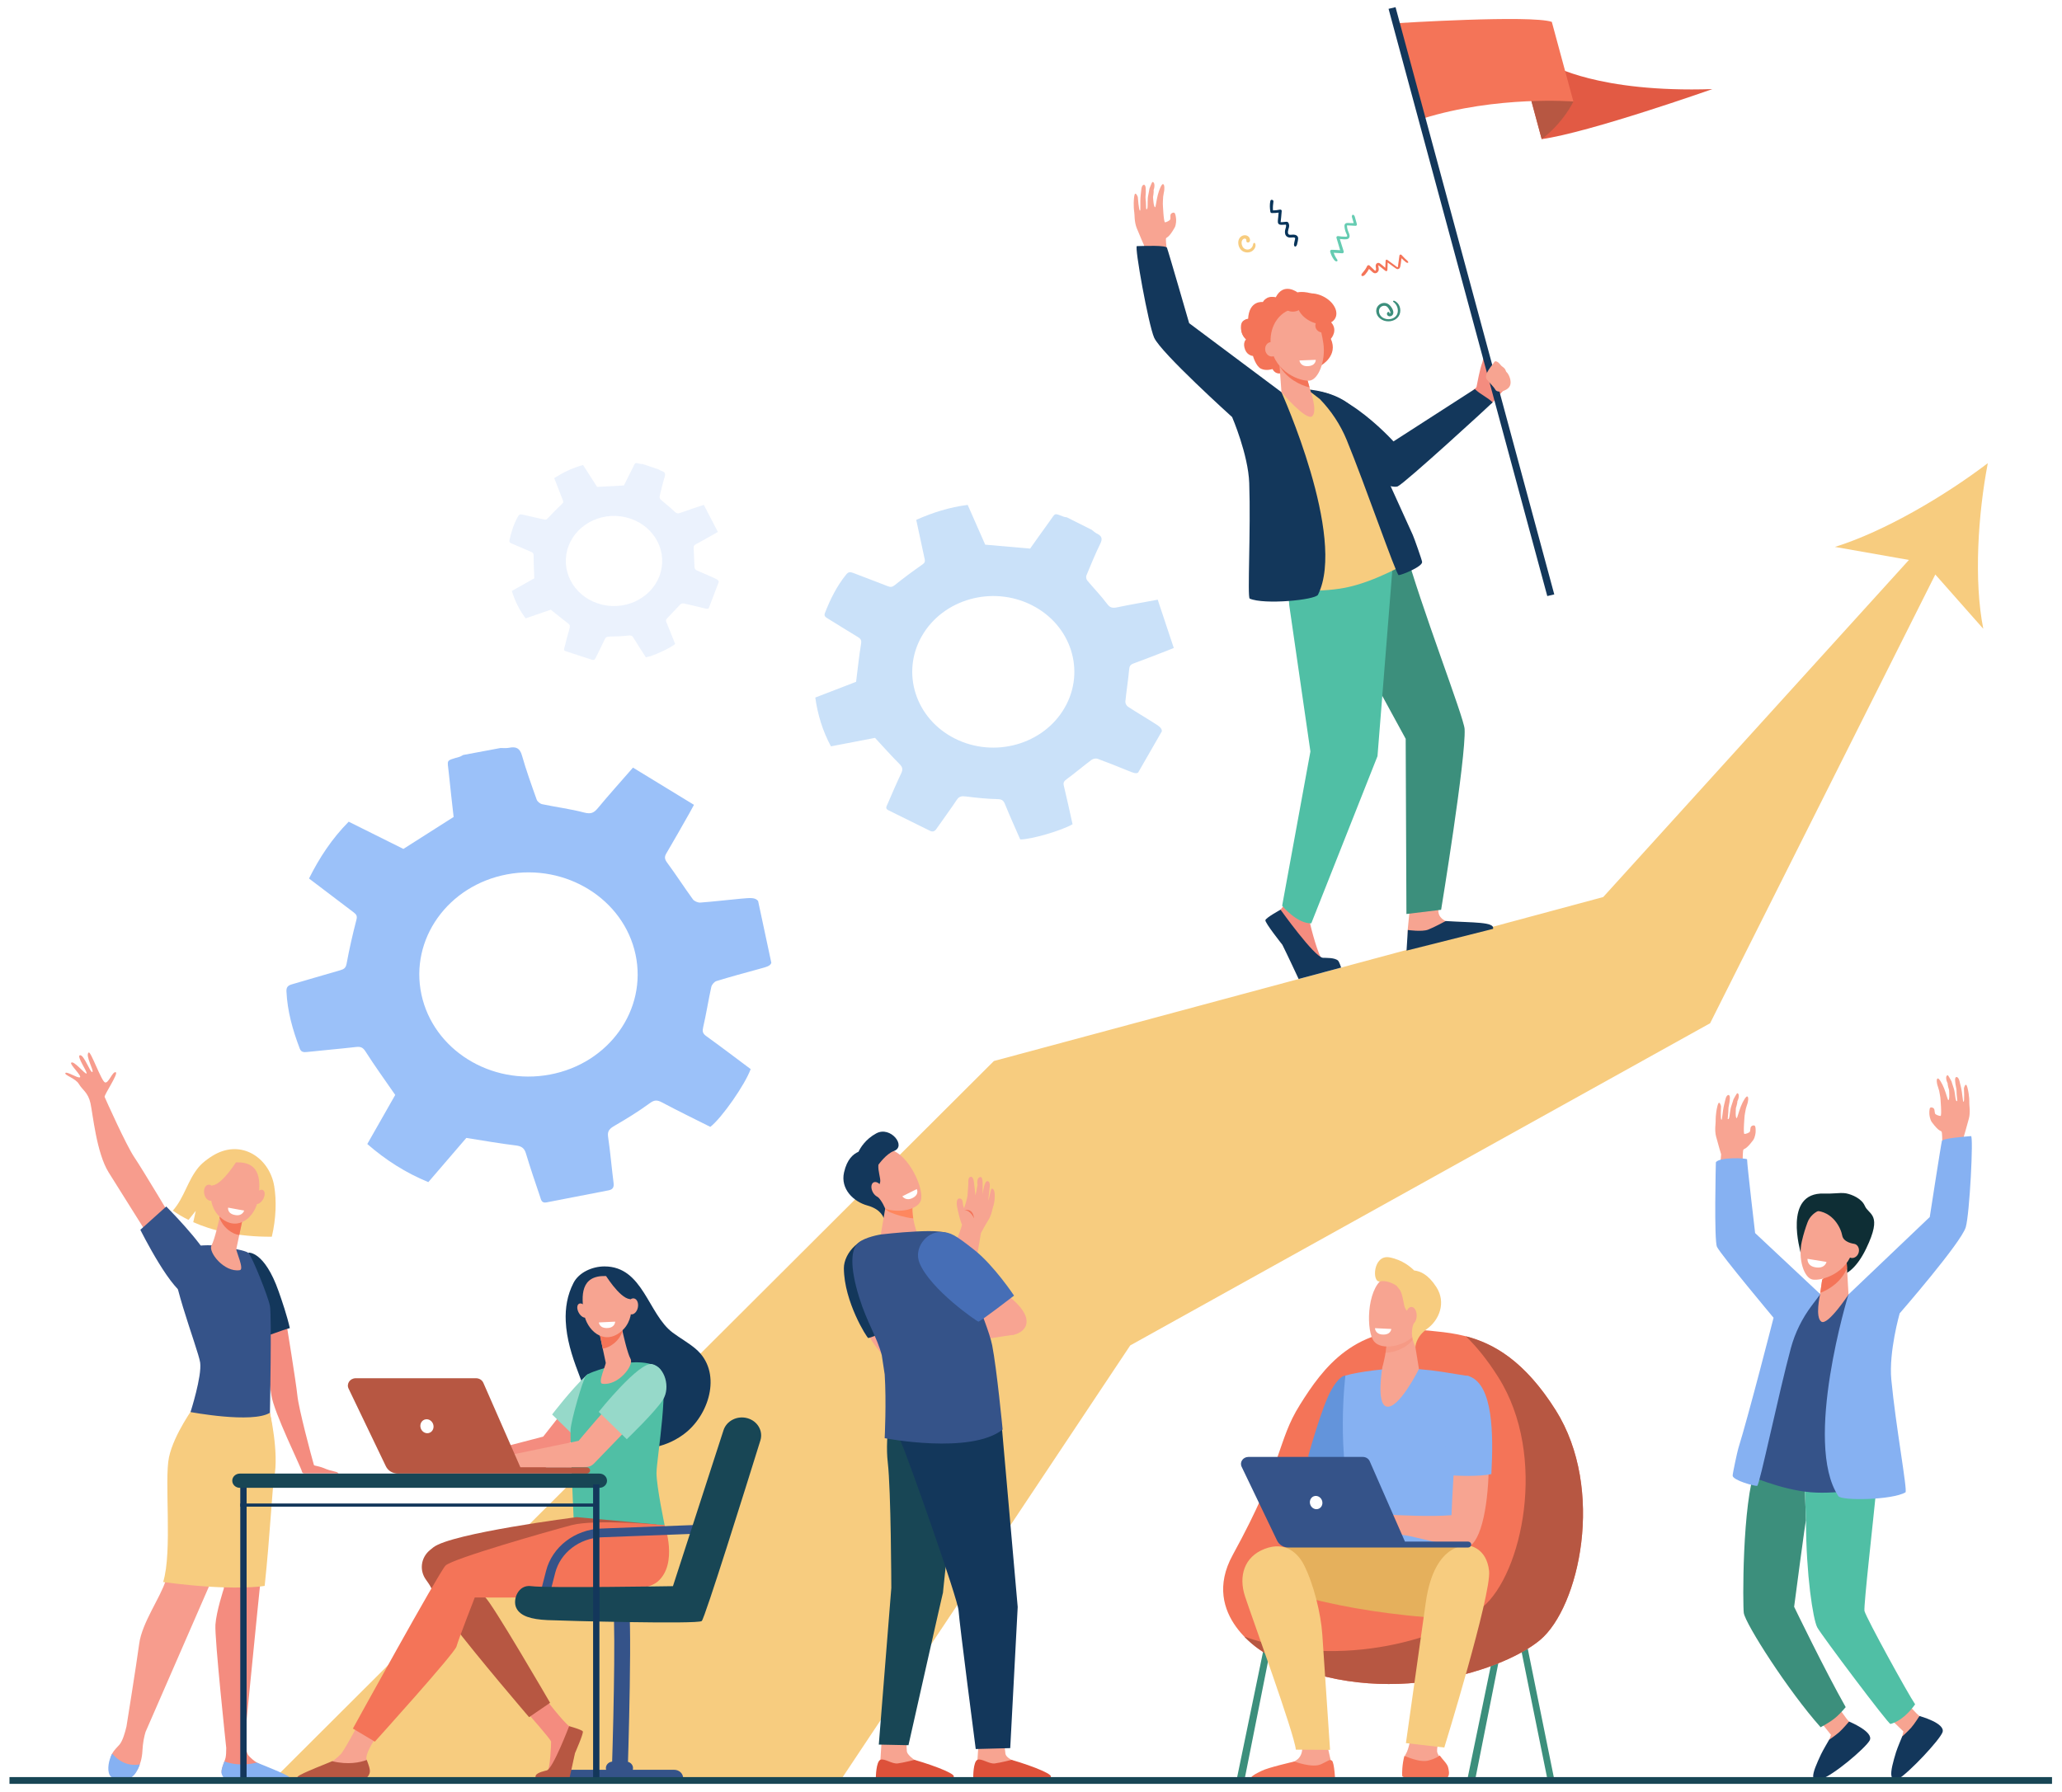 <?xml version="1.0"?>
<svg width="2301" height="2000" xmlns="http://www.w3.org/2000/svg" xmlns:svg="http://www.w3.org/2000/svg" xmlns:xlink="http://www.w3.org/1999/xlink" enable-background="new 0 0 2301 2000" version="1.1" xml:space="preserve">
 <g class="layer">
  <title>Layer 1</title>
  <g id="svg_1">
   <path d="m2218.2,516.95c-47.51,36.12 -115.01,76.2 -170.6,93.45l82.59,14.55l-341.15,376.23l-679.95,183.01l-804.68,802.56l633.86,-0.21l322.97,-484.95l647.07,-359.54l251.31,-500.85l53.54,60.6c-10.72,-53.85 -5.8,-128.48 5.04,-184.84z" fill="#F7CC7F" id="svg_3"/>
   <path d="m195.73,1366.56c0,0 -36.85,-61.78 -45.81,-74.92c-8.97,-13.12 -32.33,-65.31 -33.16,-67.37c-0.83,-2.06 16.08,-26.75 12.31,-27.6c-3.78,-0.84 -7.96,13.02 -11.99,11.37c-4.03,-1.65 -15.8,-35.04 -18.1,-33.38c-4.3,3.09 6.35,20.7 4.05,21.81c-2.28,1.11 -9.22,-19.37 -13.72,-18.76c-4.5,0.6 8.55,18.76 7.29,20.38c-1.25,1.6 -14.81,-15.51 -17.25,-11.86c-1.34,1.98 12.46,14.94 9.8,16.16c-2.65,1.22 -14.91,-7.15 -16.21,-4.74c-1.3,2.41 11.35,5.72 15.12,12.23c3.78,6.51 10.23,9.31 12.9,21.36s6.68,55.64 20.37,77.39c13.69,21.74 43.82,69.88 43.82,69.88l30.58,-11.93z" fill="#F79C8D" id="svg_4"/>
   <path d="m185.54,1346.54c0,0 40.76,41.09 46.82,57.65s-5.9,40.25 -22.43,41.29c-16.53,1.03 -53.32,-72.93 -53.32,-72.93l28.93,-26.01z" fill="#355389" id="svg_5"/>
   <path d="m377.55,1644.03c-2.96,-2.32 -6.55,-1.27 -16.84,-5.73c-2,-0.87 -7.25,-2.23 -9.59,-2.67c-0.45,-0.09 -0.78,-0.39 -0.9,-0.8c-3.14,-11.09 -16.84,-62.3 -18.35,-77.06c-1.53,-15.11 -11.95,-79.13 -13.54,-88.87c-0.11,-0.66 -0.81,-1.08 -1.5,-0.9l-29.93,7.8c-0.61,0.16 -0.98,0.74 -0.84,1.33c1.85,7.62 13.35,55.55 16.73,79.8c2.69,19.33 33.49,81.36 34.11,85.32c0.01,0.04 0.01,0.08 0.02,0.12c0.18,1.19 1.28,2.07 2.57,2.07c7.6,0 31.95,0 33.35,0c1.26,0.01 5.67,0.32 4.73,-0.41z" fill="#F48C7F" id="svg_6"/>
   <path d="m310.93,1441.26c-15.92,-45.18 -33.73,-43.25 -33.73,-43.25l13.77,94.96c9.84,-2.51 22.64,-8.11 32.46,-10.7c-3.26,-14.28 -8.57,-29.89 -12.5,-41.01z" fill="#13375B" id="svg_7"/>
   <path d="m305.99,1323.8c-4.87,-29.71 -33.62,-51.07 -63.67,-36.65c-6.76,3.24 -15.91,9.82 -20.58,15.42c-12.63,15.15 -15.85,33.86 -28.88,48.57c4.78,3.4 10.58,6.96 17.48,10.38l8.12,-10.12l-2.8,12.63c20.18,9.03 48.68,16.49 87.66,16.27c4.9,-20.64 5.28,-40.66 2.68,-56.5z" fill="#F7CC7F" id="svg_8"/>
   <path d="m315.36,1982.34c-4.59,-3.15 -8.29,-5.25 -22.95,-11.9c-0.95,-0.43 -4.43,-2.51 -5.68,-3.22c-3.19,-1.82 -6.38,-4.69 -9.14,-7.56c-2.62,-2.74 -3.88,-11.52 -4.46,-18.52c1.51,-15.64 25.73,-266.45 30.85,-293.61c5.27,-28.02 -2.76,-70.78 -2.76,-70.78l-18.71,-6.59l-35.51,115.11l2.81,87.61c0,0 -8.35,25.25 -9.41,40.34c-1.07,15.1 12.06,137.6 12.06,137.6l0,0c0,4.38 -0.18,8.34 -0.7,10.81c-0.96,4.59 -6.32,14.02 -3.87,18.33c2.46,4.32 5.27,5.39 5.27,5.39l63.81,0.96c3.47,0.05 1.17,-2.05 -1.63,-3.98z" fill="#F48C7F" id="svg_9"/>
   <path d="m218.52,1567.76c0,0 -22.15,31.26 -27.43,57.14c-5.27,25.86 3.88,105.37 -6.28,139.27c-5.49,18.36 -26.31,46.7 -29.48,70.41c-3.16,23.71 -14.17,92.16 -14.17,92.16l0,0c-1.66,7.19 -4.28,16.08 -7.66,20.21c-2.07,2.53 -5.87,5.73 -8.35,10.3c-3.88,7.11 -1.73,17.7 1.12,23.54c1.46,2.99 -0.11,2.99 3.23,3.95c9.89,2.85 20.39,-1.96 24.6,-10.83c2.35,-4.95 4.42,-11.57 4.84,-19.89c0.43,-8.83 1.91,-15.85 3.48,-21.03l0,0l70.83,-162.49l51.28,-140.23l13.13,-72.22l-79.13,9.71z" fill="#F79C8D" id="svg_10"/>
   <path d="m156.02,1969.25c-15.33,2.63 -25.52,-5.78 -30.84,-12.07c-3.89,7.13 -5.79,17.77 -2.93,23.62c2.53,5.16 9.91,5.01 15.71,5.21c6.15,0.21 10.89,-2.98 13.94,-8c1.43,-2.34 2.89,-5.26 4.12,-8.76z" fill="#86B1F2" id="svg_11"/>
   <path d="m286.72,1967.21c-16.88,4.06 -29.35,1.3 -36.32,-1.34c-1.8,4.79 -4.19,10.78 -2.93,14.24c1.55,4.23 3.76,5.19 5.7,5.24c15.41,0.38 56.46,0.9 68.22,1.04c1.64,0.02 2.54,-1.77 1.49,-2.96c-2.92,-3.26 -34.9,-15.5 -36.16,-16.22z" fill="#86B1F2" id="svg_12"/>
   <path d="m232.89,1770.82c1.32,0.09 2.66,0.16 3.99,0.24c0.07,0.01 0.14,0.01 0.21,0.01c1.31,0.08 2.64,0.15 3.96,0.21c0.08,0.01 0.16,0.01 0.25,0.01c1.32,0.07 2.65,0.13 3.98,0.19c0.07,0 0.14,0 0.21,0c1.35,0.05 2.71,0.11 4.06,0.14c15.13,0.47 33.82,0.28 45.8,-1.61c6.11,-57.21 8.39,-109.43 10.65,-120.99c5.49,-28.03 -4.78,-72.27 -4.78,-72.27l-4.91,-0.82l3.1,-16.39l-82.3,9.71c0,0 -23.04,31.26 -28.52,57.13c-5.48,25.87 4.03,105.38 -6.52,139.28c0,0 23.5,3.43 50.81,5.16z" fill="#F7CC7F" id="svg_13"/>
   <path d="m236.46,1389.9c0,0 -29.34,-1.75 -40.95,10.11c-11.61,11.85 25.75,105.65 27.85,120.75c2.12,15.08 -10.75,55.21 -10.75,55.21s68.91,13 88.61,0.79c0,0 2.11,-108.52 0,-119.3c-2.11,-10.78 -19.7,-54.62 -23.92,-58.93c-4.22,-4.31 -40.84,-8.62 -40.84,-8.62z" fill="#355389" id="svg_14"/>
   <path d="m246.22,1353.16c0,0 -0.14,0.81 -0.42,2.19c-1.31,6.61 -6.34,28.54 -9.75,34.57c-4.11,7.28 14.08,30.52 31.59,27.68c5.21,-0.84 -4.42,-21.35 -3.95,-23.52c0.89,-4.16 2.08,-9.84 3.31,-15.65c0.69,-3.28 1.39,-6.61 2.05,-9.73c1.87,-8.89 3.4,-16.16 3.4,-16.16l-26.24,0.61z" fill="#F7A491" id="svg_15"/>
   <path d="m245.8,1355.35c0.27,-1.38 0.42,-2.19 0.42,-2.19l26.24,-0.61c0,0 -1.52,7.26 -3.4,16.16c-0.66,3.1 -1.36,6.41 -2.04,9.67c-4.05,-0.56 -8.29,-2.4 -12.53,-5.88c-4.63,-3.8 -7.66,-8.36 -9.49,-13.23c0.33,-1.54 0.6,-2.89 0.8,-3.91z" fill="#F47458" id="svg_16"/>
   <path d="m263.88,1297.26c0,0 -12.37,-1.34 -20.12,8.06c-7.74,9.39 -16.11,38.45 3.15,54.26c19.26,15.8 38.29,-2.09 41.1,-21.05c2.82,-18.96 3.92,-41.94 -24.13,-41.26z" fill="#F7A491" id="svg_17"/>
   <path d="m293.71,1338.25c-2.31,4.18 -6.16,6.51 -8.62,5.18c-2.46,-1.33 -2.59,-5.81 -0.29,-9.99c2.3,-4.18 6.15,-6.51 8.61,-5.18c2.47,1.33 2.6,5.81 0.3,9.99z" fill="#F7A491" id="svg_18"/>
   <path d="m265.26,1294.15c0,0 -16.52,27.64 -28.33,28.92c-11.82,1.27 -13.38,15.96 -13.38,15.96s4.23,-33.84 15.93,-40.37c11.7,-6.52 25.78,-4.51 25.78,-4.51z" fill="#F7CC7F" id="svg_19"/>
   <path d="m240.02,1330.01c0.96,4.91 -0.97,9.41 -4.32,10.05c-3.34,0.65 -6.83,-2.8 -7.79,-7.71c-0.96,-4.91 0.97,-9.41 4.31,-10.06c3.35,-0.65 6.84,2.82 7.8,7.72z" fill="#F7A491" id="svg_20"/>
   <path d="m254.58,1347.83l17.87,3.29c0,0 -1.75,6.28 -9.65,5.05c-9.64,-1.51 -8.22,-8.34 -8.22,-8.34z" fill="#FFFFFF" id="svg_21"/>
   <g id="svg_22">
    <rect fill="#3C8F7C" height="145.95" id="svg_23" transform="matrix(-1.151 0.204 -0.218 -1.076 3963.51 3542.42)" width="6.37" x="1605.07" y="1749.43"/>
    <polygon fill="#3C8F7C" id="svg_24" points="1388.198,1989.147 1379.381,1989.147 1412.238,1830.021 1419.569,1831.32 "/>
    <polygon fill="#3C8F7C" id="svg_25" points="1645.59,1989.147 1636.774,1989.147 1669.63,1830.021 1676.959,1831.32 "/>
    <polygon fill="#184655" id="svg_26" points="1468.53,1989.147 1475.689,1989.227 1444.187,1830.734 1436.858,1832.034 "/>
    <path d="m1595.4,1485.17c39.13,3.92 89.78,8.05 140.63,88.75c55.57,88.19 26.32,219.93 -17.55,256.54c-43.85,36.61 -187.1,81.81 -307.52,14.13c0,0 -72.7,-41 -35.38,-109.06c57.42,-104.73 49.31,-126.58 74.99,-167.62s61.77,-91.05 144.84,-82.74z" fill="#F47458" id="svg_27"/>
    <path d="m1736.02,1573.92c-34.71,-55.08 -69.32,-74.49 -100.24,-82.51c11.97,11.58 24.09,26.47 36.23,45.73c55.57,88.19 26.32,219.93 -17.55,256.54c-38.89,32.46 -155.95,71.67 -265.93,32.94c11.31,11.7 22.42,17.97 22.42,17.97c120.42,67.68 263.67,22.48 307.52,-14.13c43.87,-36.61 73.11,-168.35 17.55,-256.54z" fill="#B75742" id="svg_28"/>
    <polygon fill="#F79C8D" id="svg_29" points="1469.753,1619.217 1459.695,1647.44 1490.35,1636.163 "/>
    <path d="m1501.35,1535.23c-2.04,0.09 -7.64,1.83 -15.84,16.26c-10.46,18.41 -25.75,74.06 -25.75,74.06l45.63,15.84l5.86,-11.61l9.65,-89.42c0,0 -19,-5.15 -19.56,-5.13z" fill="#6394DB" id="svg_30"/>
    <path d="m1561.66,1527.21c-13.05,0.02 -45.33,3.57 -60.31,8.03c0,0 -11,88.17 9.91,155.17c4.69,15 -3.87,62.18 -3.87,62.18l135.18,-1.67c0,0 -16.01,-114.05 -9.98,-132.47c6.03,-18.41 6.18,-82.62 6.18,-82.62s-0.94,-0.13 -30.38,-4.87c-13.73,-2.21 -32.81,-3.76 -46.73,-3.75z" fill="#86B1F2" id="svg_31"/>
    <path d="m1577.42,1916.24c0,0 -2.99,32.16 -8.49,41.08c-5.49,8.91 0.29,24.06 0.59,26.14s11.57,5.04 29.52,3.26c17.94,-1.79 17.65,-5.64 16.21,-11.89c-1.45,-6.23 -11,-14.25 -11.58,-20.19c-0.57,-5.95 5.51,-27.33 5.51,-27.33l-31.74,-11.07z" fill="#F7A491" id="svg_32"/>
    <path d="m1522.65,1726.03c0,0 -93.33,-4.83 -114.17,6.93c-20.84,11.75 3.77,35.91 3.77,35.91s75.97,30.79 203.16,37.64c30.13,1.62 32.71,-73.2 27.09,-79.4c-5.63,-6.19 -119.86,-1.08 -119.86,-1.08z" fill="#E5B05C" id="svg_33"/>
    <path d="m1601.27,1989.22c18.48,-1.84 16.19,-10.3 14.7,-16.72c-0.93,-4.02 -6.23,-8.76 -9.39,-13.24c-1.65,1.22 -4.33,3.38 -12.36,5.6c-8.34,2.29 -19.76,-2.25 -27.03,-5.09c-2.6,9 -2.72,20.47 -2.47,22.22c0.29,2.15 18.08,9.07 36.56,7.24z" fill="#F47458" id="svg_34"/>
    <path d="m1591.06,1788.25c-3.72,26.3 -22.18,157.21 -22.18,157.21l42.83,4.95c0,0 52.67,-170.87 49.97,-197c-2.69,-26.14 -22.42,-28.33 -22.42,-28.33s-38.32,-6.43 -48.2,63.17z" fill="#F7CC7F" id="svg_35"/>
    <path d="m1640.25,1545.64c-12.64,-4.43 -18.82,101.73 -20.52,145.42c-22.38,2 -61.4,0.01 -71.12,-0.67c-4.57,-0.32 -15.1,-3.91 -19.64,-4.47c-4.66,-0.57 -8.88,-0.87 -11.16,-0.49c-0.84,0.14 -24.18,9.04 -26.17,10.99c-2.48,2.41 -9.17,8.51 -8.05,11.15s12.87,-7.35 12.87,-7.35l5.74,-3c-7.14,6.51 -20.77,15.07 -18.81,18.2c1.92,3.03 14.21,-5.65 22.97,-11.58c-7.51,6.32 -16.84,17.65 -14.7,19.41c1.93,1.58 12.56,-11.52 23.89,-15.29c4.2,-1.4 8.4,2.48 11.7,2.94c2.44,0.35 6.18,1.08 8.57,0.45l12.29,-3.24c4.18,0.35 4.29,2.65 8.52,3.49c4.91,0.97 12.95,1.99 19.2,3.42c35.98,8.19 47.98,11.99 59,11.99c33.36,-0.02 35.3,-170.92 5.42,-181.36z" fill="#F7A491" id="svg_36"/>
    <path d="m1664.23,1645.29c2.37,-44.75 2.03,-99.91 -24.89,-109.32c-10.62,-3.71 -29.35,18.61 -25.98,110.23c14.37,1.11 35.47,1.99 50.87,-0.91z" fill="#86B1F2" id="svg_37"/>
    <path d="m1452.16,1943.76c0,0 3.74,11.16 -2.95,18.56c-6.69,7.38 -34.49,14.62 -38.15,18.63c-3.65,4 -3.37,7.41 -3.37,7.41l78.06,-2l-0.86,-21.97l-3.6,-15.79l-29.13,-4.83z" fill="#F7A491" id="svg_38"/>
    <path d="m1444.36,1966c0,0 20.05,7.56 29.74,3.08s9.39,-5.71 12.19,-4.04c2.81,1.67 3.81,24.12 3.81,24.12l-87.77,0.55c-6.1,-0.13 -9.19,-4.33 -4.23,-7.91c3.4,-2.46 7.33,-4.11 9.57,-5.3c6.86,-3.68 36.68,-10.49 36.68,-10.49z" fill="#F47458" id="svg_39"/>
    <path d="m1455.12,1746.65c-6.03,-11.83 -19.75,-27.24 -43.89,-17.97c-23.03,8.85 -29.21,30.61 -21.95,52.88c7.27,22.27 55.1,153.2 56.76,171.19l38.18,0.23c0,0 -6.95,-103.66 -8.64,-128.72c-1.64,-24.11 -10.03,-57.14 -20.46,-77.61z" fill="#F7CC7F" id="svg_40"/>
    <path d="m1393.14,1626.06l127.64,0c3.37,0 6.42,1.91 7.7,4.83l39.31,89.64l70.37,0c1.97,0 3.56,1.49 3.56,3.33l0,0c0,1.84 -1.6,3.33 -3.56,3.33l-200.28,0c-5.51,0 -10.49,-3.02 -12.76,-7.72l-39.58,-82.44c-2.47,-5.15 1.56,-10.97 7.6,-10.97z" fill="#355389" id="svg_41"/>
    <path d="m1461.86,1678.26c0.86,4.03 4.61,6.73 8.39,6.01c3.77,-0.7 6.13,-4.54 5.27,-8.57s-4.63,-6.72 -8.4,-6.01c-3.77,0.7 -6.13,4.55 -5.26,8.57z" fill="#FFFFFF" id="svg_42"/>
    <path d="m1577.17,1489.42l6.25,38.49c0,0 -22.82,45.83 -36.43,41.86c-11.42,-3.33 -4.39,-43.88 -4.39,-43.88s6.22,-21.79 4.36,-32.69c-1.86,-10.9 30.21,-3.78 30.21,-3.78z" fill="#F7A491" id="svg_43"/>
    <path d="m1546.96,1493.2c-1.86,-10.9 30.21,-3.78 30.21,-3.78l0.53,3.19c-0.95,2.14 -2.08,3.97 -3.48,5.37c-7.17,7.21 -18.37,11.55 -28.05,11.87c0.97,-5.88 1.56,-12.18 0.8,-16.65z" fill="#F47458" id="svg_44" opacity="0.2"/>
    <g id="svg_45">
     <path d="m1582.44,1434.95c0.9,-0.31 7.26,43.84 -4.8,56c-12.08,12.15 -35.6,16.12 -44.03,6.55c-9.34,-10.58 -8.87,-58.04 9.91,-70.53s38.92,7.99 38.92,7.99z" fill="#F7A491" id="svg_46"/>
     <path d="m1550.67,1403.35c14.5,2.77 23.89,11.06 27.35,14.59c6.58,0.73 15.54,4.13 24.78,18.45c11.36,17.6 2.98,37.1 -10.26,46.68c-13.24,9.56 -13.05,20.62 -13.05,20.62l-2.1,-5.72c-1.53,-4.33 -2.17,-8.92 -1.65,-13.46c0.3,-2.73 0.94,-5.67 2.14,-8.1c3.17,-6.39 -6.84,-10.64 -9.65,-15.95c-2.17,-4.1 -2.27,-13.46 -5.68,-20.23l-4.06,-5.16c0,0 -9.39,-6.84 -18.58,-4.91c-9.18,1.93 -7.87,-30.35 10.75,-26.81z" fill="#F7CC7F" id="svg_47"/>
     <path d="m1568.86,1468.31c-0.09,5.39 2.52,9.79 5.84,9.85c3.33,0.05 6.1,-4.27 6.2,-9.65c0.09,-5.39 -2.52,-9.8 -5.84,-9.85c-3.33,-0.05 -6.1,4.26 -6.2,9.65z" fill="#F7A491" id="svg_48"/>
    </g>
    <path d="m1552.55,1483.24l-18.19,-0.88c0,0 0.06,6.48 8.05,7.09c9.75,0.73 10.14,-6.21 10.14,-6.21z" fill="#FFFFFF" id="svg_49"/>
   </g>
   <g id="svg_50">
    <path d="m1915.04,1268.63c1.98,7.64 5.56,19.68 5.56,19.68c-0.28,3.32 -1.34,17.11 -2.58,34.01l26.58,-9.94c0,0 -0.33,-27.55 0.87,-29.24c1,-1.42 2.68,0.35 10.82,-10.55c2.35,-3.14 2.8,-8.76 2.8,-8.76s0.48,-6.92 -1.18,-7.57c-1.66,-0.64 -3.56,0.39 -4.17,1.59c-0.6,1.19 -0.45,3.98 -1.04,5.18c-0.61,1.19 -4.45,2.63 -6.07,2.55s0.2,-20.46 0.2,-20.46s0.9,-5.78 1.37,-7.68c0.39,-1.61 1.96,-6.34 1.96,-6.34s1.84,-6.86 -0.43,-7.38c-1.35,-0.31 -4.77,5.27 -7.11,11.18c-2.53,6.38 -3.96,13.13 -4.69,13.04c-1.7,-0.21 -0.8,-11.39 -0.8,-11.39s1.69,-5.12 1.64,-7.54c1.6,-2.96 2.66,-8.46 -0.15,-8.91c-0.52,-0.09 -4.22,6.89 -4.22,6.89s-1.46,4.92 -2.31,7.21c-1.5,4.05 -1.72,10.45 -2.51,13.27c-0.66,2.36 -1.24,1.39 -1.51,1.49c-0.2,0.07 0.16,-3.17 0.57,-7.61c0.21,-2.23 -0.07,-4.82 0.61,-7.37c0.62,-2.37 0.97,-5.75 1.14,-7.79c0.46,-5.78 -3.44,-5.19 -4.79,0.1c-0.5,2.02 -1.04,4.21 -1.58,6.44c-2.1,8.66 -2.04,17.01 -3.03,17.09c-1.3,0.09 -0.45,-15.12 -0.45,-15.12s-1.99,-8.41 -3.97,-0.6c-2.3,9.06 -2.05,16.45 -2.03,16.78c0.21,2.21 -1.5,10.12 0.49,17.75z" fill="#F8A492" id="svg_51"/>
    <path d="m2197.06,1248.54c-1.99,7.62 -5.56,19.68 -5.56,19.68c0.28,3.31 1.32,17.1 2.58,34.01l-26.58,-9.95c0,0 0.32,-27.55 -0.87,-29.24c-1.01,-1.42 -2.68,0.36 -10.83,-10.54c-2.34,-3.15 -2.79,-8.77 -2.79,-8.77s-0.48,-6.91 1.18,-7.56c1.65,-0.65 3.56,0.38 4.16,1.58s0.46,3.99 1.05,5.18c0.6,1.19 4.44,2.64 6.07,2.56s-0.21,-20.47 -0.21,-20.47s-0.9,-5.77 -1.36,-7.67c-0.39,-1.61 -1.96,-6.34 -1.96,-6.34s-1.85,-6.87 0.43,-7.39c1.34,-0.31 4.77,5.27 7.11,11.18c2.53,6.38 3.96,13.13 4.69,13.05c1.7,-0.22 0.8,-11.39 0.8,-11.39s-1.69,-5.13 -1.65,-7.54c-1.59,-2.97 -2.66,-8.46 0.15,-8.92c0.53,-0.09 4.23,6.9 4.23,6.9s1.45,4.91 2.31,7.21c1.5,4.05 1.72,10.44 2.51,13.27c0.64,2.34 1.23,1.38 1.5,1.48c0.21,0.08 -0.15,-3.15 -0.57,-7.6c-0.2,-2.25 0.07,-4.83 -0.6,-7.38c-0.62,-2.36 -0.97,-5.74 -1.14,-7.79c-0.46,-5.78 3.43,-5.19 4.78,0.1c0.52,2.02 1.05,4.22 1.59,6.44c2.08,8.66 2.03,17.02 3.03,17.09c1.29,0.1 0.45,-15.12 0.45,-15.12s1.99,-8.41 3.96,-0.6c2.3,9.07 2.06,16.45 2.03,16.78c-0.21,2.21 1.5,10.12 -0.48,17.76z" fill="#F8A492" id="svg_52"/>
    <path d="m2124.38,1896.69c0,0 14.73,17.09 18.4,19.19c3.68,2.1 -1.64,26.91 -11.63,28.55c-5.63,0.92 -8.77,-4.89 -8.77,-4.89l1.62,-7.14l-21.05,-20.29l21.43,-15.42z" fill="#F7A491" id="svg_53"/>
    <path d="m2048.48,1900.92c0,0 12.29,18.7 15.64,21.22c3.35,2.52 -5.31,26.51 -15.44,26.93c-5.72,0.24 -8.04,-5.89 -8.04,-5.89l2.59,-6.89l-18.11,-22.63l23.36,-12.73z" fill="#F7A491" id="svg_54"/>
    <path d="m2063.38,1921.4c0,0 -7.05,8.41 -10.9,11.76c-4.97,4.32 -11.33,8.54 -11.33,8.54s-7.2,12.23 -9.17,16.5c-4.39,9.5 -9.31,20.09 -8.61,25.4c0.23,1.71 4.33,3.52 7.75,2.53c14.23,-4.09 50.61,-35.22 55.21,-43.58c5.29,-9.63 -22.96,-21.16 -22.96,-21.16z" fill="#13375B" id="svg_55"/>
    <path d="m1959.52,1636.55c1.32,-3.46 2.59,-6.66 3.81,-9.67c15.14,3.09 32.23,6.48 49.83,9.99l2.13,60.29c0,-4.66 -13.21,96.15 -13.21,96.15s34.17,70.76 57.55,112c-9.59,11.2 -14.1,14.81 -27.99,22.43c-36.28,-40.67 -83.76,-115.11 -85.73,-127.49c-1.14,-7.12 -2.16,-122.2 13.62,-163.7z" fill="#3C8F7C" id="svg_56"/>
    <path d="m2094.6,1653.97c-4.63,46.98 -14.9,136.79 -14.04,144.01c2.58,9 48.32,92.1 56.55,104.2c-6.54,9.21 -16.66,19.16 -27.54,21.91c-2.14,0.55 -77.62,-99.91 -81.74,-107.88c-4.65,-9.02 -12.4,-58.18 -12.53,-119.05l-2.14,-60.29c29.29,5.85 56.23,11.58 81.45,17.11z" fill="#50BFA5" id="svg_57"/>
    <path d="m1998.38,1439.85l34.49,4.43c0,0 27.6,0.47 31,0.47c3.43,0 25.15,117.84 31.41,162.11c6.28,44.29 1.42,52.12 1.42,52.12s-43.72,9.2 -76.09,6.52c-33.64,-2.78 -71.48,-19.77 -71.48,-19.77s28.76,-85.09 34.46,-111.67s14.78,-94.21 14.78,-94.21z" fill="#355389" id="svg_58"/>
    <path d="m1914.75,1297.31c0,0 -2.21,87.73 1.32,94.44c5.15,9.76 63.06,78.98 63.06,78.98s-27.67,108.28 -39.3,145.67c-1.17,3.77 -6.36,28.09 -6.36,30.46c0,5.26 24.48,11.93 27.38,11.53c2.6,-0.36 23.95,-103.35 37.59,-153.75c4.61,-17.08 12.54,-33.21 23.39,-47.62l9.48,-12.61l-72.76,-68.2c0,0 -8.96,-75.91 -8.96,-82.2c0,-1.65 -31.31,-2.89 -34.85,3.3z" fill="#86B1F2" id="svg_59"/>
    <path d="m2062.7,1444.76l90.73,-86.46c0,0 12.64,-81.76 13.54,-84.84c0.88,-3.02 23.41,-4.66 32.49,-5.49c2.92,-0.26 -1.52,87.09 -5.87,101.72c-5.13,17.3 -73.71,96.1 -73.71,96.1s-12.29,42.69 -9.34,74c4.92,52.01 18.18,123.54 15.8,125.79c-14.75,8.69 -71.33,9.62 -74.92,4.22c-39.55,-59.58 11.27,-225.03 11.27,-225.03z" fill="#86B1F2" id="svg_60"/>
    <path d="m2141.95,1915.23c0,0 -5.84,9.19 -9.21,12.97c-4.33,4.87 -10.06,9.83 -10.06,9.83s-5.48,12.99 -6.85,17.46c-3.05,9.95 -6.5,21.95 -5.06,27.14c0.46,1.67 4.37,4.85 7.61,2.88c12.47,-7.6 45.81,-43.19 49.23,-52.03c3.94,-10.19 -25.66,-18.25 -25.66,-18.25z" fill="#13375B" id="svg_61"/>
    <path d="m2035.42,1332.1c3.87,0.13 7.73,0.1 11.57,-0.22c4.35,-0.35 9.9,-0.61 13.08,0.01c6.71,1.33 17.36,5.77 20.91,14c4.43,10.25 20.25,8.72 1.5,47.59c-21.21,43.99 -46.02,29.6 -46.36,28.6s-12.26,-37.27 -12.26,-37.27s-14.83,13.76 -14.58,13.15c0.23,-0.59 -20.2,-67.42 26.14,-65.86z" fill="#0E2E35" id="svg_62"/>
    <path d="m2033.35,1428.3l-2.47,17.21c0,0 -5.54,24.8 1.58,29.58c7.12,4.79 30.3,-30.28 30.3,-30.28l-2.45,-43.62l-26.96,27.11z" fill="#F7A491" id="svg_63"/>
    <path d="m2061.09,1415.33c-5.88,14.88 -19.9,24.02 -29.84,27.56l2.1,-14.59l26.96,-27.11l0.78,14.14z" fill="#F47458" id="svg_64"/>
    <path d="m2052.25,1351.87c-13.27,-7.12 -30.22,-0.97 -35.21,12.38c-2.17,5.81 -4.56,13.16 -6.4,21.34c-4.44,19.67 2.52,40.83 12.08,42.52c9.56,1.71 38.58,-6.36 45.29,-34.22c4.13,-17.2 -1.85,-34.56 -15.77,-42.02z" fill="#F7A491" id="svg_65"/>
    <path d="m2060.52,1394.86c-0.9,4.35 1.45,8.43 5.25,9.1c3.81,0.68 7.6,-2.3 8.49,-6.65c0.9,-4.36 -1.45,-8.43 -5.25,-9.11c-3.79,-0.68 -7.6,2.3 -8.49,6.66z" fill="#F7A491" id="svg_66"/>
    <path d="m2069.01,1388.2c0,0 -11.87,-1.3 -13.26,-9.25c-1.38,-7.94 -10.1,-27.09 -30.73,-27.71c-20.64,-0.62 21.82,-8.51 23.29,-7.99c1.45,0.51 19.06,6.59 19.06,6.59s9.34,15.18 9.36,16.5c0.02,1.33 -1.1,15.17 -1.1,15.17l-6.61,6.68z" fill="#0E2E35" id="svg_67"/>
    <path d="m2038.19,1408.4l-21.15,-3.43c0,0 -0.93,7.61 8.33,9.38c11.29,2.15 12.83,-5.95 12.83,-5.95z" fill="#FFFFFF" id="svg_68"/>
   </g>
   <g id="svg_69">
    <path d="m969.11,1488.92c0.8,2.57 1.25,3.43 2.27,5.15c6.54,11.14 21.72,27.02 21.72,27.02l11.74,-24.73c0,0 -1.91,-7.77 -5.22,-18.87c-11.34,2.77 -22.14,4.38 -30.5,11.44z" fill="#F8A492" id="svg_70"/>
    <path d="m1036.41,1467.48c0,0 -65.48,26.37 -67.58,25.86c-1.37,-0.33 -26.86,-40.24 -27.14,-77.76c-0.12,-17.33 19.13,-38.19 40.6,-34.06c10.81,2.07 10.65,4.89 26.65,26.63c15.99,21.73 27.48,59.33 27.48,59.33z" fill="#13375B" id="svg_71"/>
    <path d="m1092.3,1940.25c0,0 -1.55,24.04 -1.56,24.1c-0.57,3.06 -2.82,10.59 -2.82,13.38c0,10.43 52.94,-8.85 41.08,-13.47c-1.08,-0.42 -6.7,-3.58 -7.05,-7.13c-0.54,-5.47 -1.92,-16.53 -1.92,-16.53l-27.72,-0.34z" fill="#F7A491" id="svg_72"/>
    <path d="m1128.87,1964.16c0,0 -12.43,3.19 -18.8,3.99c-6.36,0.8 -14.76,-5.92 -19.26,-4.11c-4.97,1.99 -4.77,19.97 -4.77,19.97s66.66,5.12 85.4,-0.18c7.43,-2.1 -17.16,-12.25 -42.58,-19.67z" fill="#DD513A" id="svg_73"/>
    <path d="m983.99,1940.25c0,0 -1.55,24.04 -1.56,24.1c-0.57,3.06 -2.82,10.59 -2.82,13.38c0,10.43 52.95,-8.85 41.08,-13.47c-1.07,-0.42 -8.36,-5.95 -8.71,-9.5c-0.55,-5.47 -0.26,-14.16 -0.26,-14.16l-27.72,-0.34z" fill="#F7A491" id="svg_74"/>
    <path d="m1020.56,1964.16c0,0 -12.43,3.19 -18.8,3.99c-6.36,0.8 -14.76,-5.92 -19.26,-4.11c-4.95,1.99 -5.15,19.97 -5.15,19.97s66.96,5.96 85.8,-0.18c7.31,-2.39 -17.17,-12.25 -42.59,-19.67z" fill="#DD513A" id="svg_75"/>
    <g id="svg_76">
     <path d="m1000.18,1502.26l46.63,-61.09c0.2,-0.54 0.62,-1.63 1.26,-3.31c2.35,-6.06 7.24,-18.67 11.49,-31.22l0.05,-0.13c1.35,-4.39 4.18,-12.04 6.92,-19.44c3.05,-8.24 6.83,-18.44 6.96,-20.18c-0.12,-0.3 -0.34,-0.83 -0.63,-1.54c-1.71,-4.15 -4.02,-14.03 -4.84,-18.34c-0.52,-2.73 -1.04,-9.39 2.44,-9.39c5.47,0 2.87,6.65 5.39,10.8c0.93,-2.78 2.8,-8.28 3.79,-13.85l0.91,-12.99c0.18,-0.97 -0.94,-8.14 2.89,-8.14l0.19,0c3.44,0.24 3.37,7.85 4.8,20.74c0.46,-1.48 0.9,-3.26 1.25,-4.91c-0.05,-0.89 0.64,-4.75 1.16,-6.8c-0.69,-3.59 -0.29,-9.25 3.79,-8.72c2.05,0.27 1.89,8.17 1.89,8.17c-0.02,1.08 -0.14,9.44 -0.08,11.1c0.42,-2.8 2.06,-14.77 5.27,-14.77c2.66,0 2.87,3.22 2.81,5.76c-0.02,1.51 -1.7,14.46 -1.79,15.97c1.25,-1.96 2.74,-13.39 3.98,-13.39c5.19,0 3.3,16.23 1.41,20.46c-0.19,0.44 -0.37,1.28 -0.6,2.27c-0.64,2.89 -1.72,7.73 -4.44,12.08c-3.26,5.2 -7.75,13.48 -8.43,14.76c-0.5,2.59 -2.06,11.9 -4.03,23.61c-0.84,5.01 -1.76,10.49 -2.72,16.18l-0.05,0c-0.18,1.23 -1.15,5.14 -4.84,19.83c-5.05,20.1 -5.58,20.97 -5.8,21.34c-2.19,3.63 -52.47,67.49 -54.61,70.21l-1.26,1.6l-21.18,-26.66z" fill="#F7A491" id="svg_77"/>
     <path d="m1086.91,1359.77c0,0 -3.78,-9.06 -10.53,-9.07c0,0 3.77,-1.27 6.99,1.12c3.23,2.39 3.54,7.95 3.54,7.95z" fill="#F47458" id="svg_78"/>
    </g>
    <g id="svg_79">
     <path d="m988.91,1342.28l-6.01,35.5c0,0 22.88,17.18 36.22,13.55c11.19,-3.03 3.51,-16.72 3.51,-16.72s-5.96,-18.95 -4.13,-28.89c1.83,-9.94 -29.59,-3.45 -29.59,-3.45z" fill="#F7A491" id="svg_80"/>
     <path d="m993.22,1353.01c5.73,2.53 17.07,5.98 25.89,6.82c-0.84,-4.97 -1.32,-10.23 -0.61,-14.11c0.84,-4.59 -5.4,-5.67 -12.36,-5.51c-9.11,0.72 -17.23,2.06 -17.23,2.06l-1.15,6.82c1.72,1.71 3.55,3.07 5.46,3.91z" fill="#FE875E" id="svg_81"/>
     <path d="m960.05,1301.32c-0.95,0.01 9.04,39.67 24.49,46.49c15.45,6.82 38.5,3.26 42.82,-7.42c4.78,-11.81 -12.66,-52.27 -34.4,-57.41c-21.74,-5.15 -32.91,18.34 -32.91,18.34z" fill="#F7A491" id="svg_82"/>
     <path d="m977.93,1264.88c-12.35,6.66 -18,16.54 -19.91,20.58c-5.79,2.57 -12.8,8.13 -16.16,23.11c-4.15,18.43 10.57,32.63 26.17,36.91c15.59,4.27 18,13.92 18,13.92l1.77,-10.38c0,0 -3.47,-9.05 -8.69,-13.57c-5.21,-4.52 2.47,-11.12 3.15,-16.5c0.52,-4.15 -2.74,-12.19 -2.04,-18.99c0,0 8.67,-12.28 17.21,-15.31c14.57,-5.17 -3.65,-28.3 -19.49,-19.76z" fill="#13375B" id="svg_83"/>
     <path d="m984.5,1325.85c2.03,4.58 1.19,9.12 -1.84,10.15s-7.14,-1.85 -9.16,-6.43c-2.03,-4.58 -1.19,-9.12 1.84,-10.15c3.05,-1.03 7.14,1.85 9.16,6.43z" fill="#F7A491" id="svg_84"/>
    </g>
    <path d="m1042.05,1503.24l89.96,-13.71c0,0 -10.24,-24.1 -13.89,-24.1c-3.65,0 -68.02,26.27 -68.02,26.27l-5.12,9.62l-2.93,1.93z" fill="#F8A492" id="svg_85"/>
    <path d="m995.99,1560.92c0,0 -8.97,40.56 -5.32,71.32c3.65,30.76 3.95,140.04 3.95,140.04l-13.96,174.83l33.11,0.68c0,0 39.26,-174.75 38.54,-170.27c-0.74,4.49 13.15,-123.04 13.15,-123.04l-46.8,-97.41l-22.66,3.84z" fill="#184655" id="svg_86"/>
    <path d="m1004.76,1558.99c0,0 -5.84,36.53 1.46,52.55c7.32,16.03 62.72,173.22 63.46,186.04c0.73,12.82 19.15,154.49 19.15,154.49l38.5,-1.01l8.33,-157.51l-17.44,-197.96l-16.93,-50.05l-96.54,13.45z" fill="#13375B" id="svg_87"/>
    <path d="m982.9,1377.78c0,0 9.5,5.83 18.35,5.15c8.85,-0.67 21.38,-8.31 21.38,-8.31l-1.75,-5.51c0,0 -22.9,-3.12 -23.48,-2.79c-0.57,0.34 -14.5,11.47 -14.5,11.47z" fill="#F7A491" id="svg_88"/>
    <path d="m1084.09,1464.23c0,0 34.03,30.04 49.38,24.9c15.36,-5.13 21.72,-22.64 -15.77,-48.29c-33.53,-22.95 -33.62,23.39 -33.62,23.39z" fill="#F8A492" id="svg_89"/>
    <path d="m1107.14,1501.31c-5.05,-25.72 -41.69,-105.74 -44.6,-120.48c-1.43,-7.18 -21.19,-7.33 -40,-6.4c-19.89,0.99 -39.64,3.34 -39.64,3.34s-17.59,2.71 -25.34,9.49c-7.74,6.79 -9.8,25.56 1.34,61.17c8.78,28.12 19.68,43.57 25.07,64.05c1.09,6.87 2.03,13.64 3.27,21.56c1.98,30.63 -0.02,71.08 -0.02,71.08s95.8,18.59 131.63,-9.61c0,0 -6.52,-67.86 -11.7,-94.21z" fill="#355389" id="svg_90"/>
    <path d="m1131.58,1446.02c0,0 -37.6,29.02 -39.79,29.02c-1.41,0 -53.65,-35.93 -65.7,-65.45c-6.66,-16.32 7.31,-34.57 23.29,-34.52c11.07,0.04 15.99,2.71 37.93,20.01c21.94,17.31 44.27,50.94 44.27,50.94z" fill="#466EB6" id="svg_91"/>
   </g>
   <path d="m1286.41,806.02c-9.19,-5.81 -18.6,-11.3 -27.67,-17.27c-1.66,-1.08 -3.12,-3.88 -2.94,-5.74c1.19,-11.96 3.13,-23.86 4.23,-35.83c0.32,-3.48 1.16,-5.3 4.74,-6.62c12.58,-4.6 25.04,-9.52 37.54,-14.33c2.03,-0.79 4.02,-1.63 7.52,-3.05c-5.97,-17.94 -11.88,-35.69 -17.92,-53.87c-16.09,2.99 -30.77,5.49 -45.31,8.53c-5.13,1.07 -7.92,0.53 -11.22,-3.92c-6.75,-9.08 -14.84,-17.29 -22.1,-26.05c-1.11,-1.35 -1.59,-4.05 -0.95,-5.62c4.94,-11.96 9.87,-23.96 15.58,-35.61c2.74,-5.59 1.37,-8.6 -3.98,-11.2c-2.06,-1 -3.74,-2.69 -5.59,-4.08c-9.24,-4.64 -18.48,-9.3 -27.74,-13.94c-1.16,-0.22 -2.39,-0.26 -3.47,-0.68c-11.28,-4.32 -9.11,-4.23 -15.52,4.58c-7.8,10.74 -15.41,21.58 -22.09,30.96c-17.29,-1.51 -33.43,-2.92 -50.11,-4.38c-6.31,-14.34 -12.92,-29.31 -19.55,-44.39c-20.36,2.56 -39.06,8.56 -57.42,16.69c3.17,14.8 6.23,29.23 9.39,43.64c0.56,2.59 0.4,4.15 -2.31,6.05c-10.61,7.42 -21.04,15.11 -31.07,23.19c-2.9,2.33 -4.76,2.34 -7.87,1.12c-12.83,-5.04 -25.79,-9.82 -38.64,-14.81c-3.2,-1.24 -5.26,-1.15 -7.63,1.77c-10.61,13.1 -17.84,27.76 -23.78,43.09c-1.17,3.03 0.39,4.35 2.83,5.84c11.34,6.89 22.5,14.04 33.89,20.86c3.28,1.96 4.29,3.66 3.63,7.62c-2.27,13.69 -3.68,27.52 -5.55,42.4c-13.94,5.37 -29.74,11.46 -45.54,17.55c2.71,19.4 8.26,37.35 17.45,54.46c17.24,-3.31 34.03,-6.54 49.22,-9.45c9.48,10.21 18.03,19.93 27.21,29.07c3.47,3.46 4.09,6.07 2.06,10.34c-5.41,11.38 -10.34,22.96 -15.34,34.51c-0.98,2.28 -2.93,4.94 0.88,6.81c15.5,7.66 30.98,15.33 46.48,22.96c3.29,1.63 5.36,0.59 7.36,-2.31c7.43,-10.79 15.34,-21.28 22.56,-32.19c2.79,-4.21 5.79,-4.37 10.46,-3.78c11.53,1.45 23.16,2.69 34.76,2.94c5,0.11 6.84,1.33 8.53,5.49c5.43,13.38 11.42,26.55 17.08,39.53c12.4,0 46.2,-9.9 58.38,-16.98c-3.19,-14.24 -6.25,-28.68 -9.75,-43.02c-0.88,-3.58 0.26,-5.13 3.2,-7.28c9.46,-6.97 18.4,-14.56 27.79,-21.61c1.58,-1.18 4.79,-1.84 6.59,-1.18c11.46,4.2 22.76,8.77 34.06,13.34c6.31,2.55 8.85,3.6 11.28,2.08l26.46,-46.03c0.07,-3.75 -2.68,-5.51 -10.12,-10.21zm-98.34,-16.14c-23.65,41.13 -78.49,56.56 -122.48,34.43l0,0c-43.98,-22.12 -60.47,-73.4 -36.81,-114.55l0,0c23.65,-41.13 78.49,-56.56 122.48,-34.43l0,0c43.98,22.12 60.47,73.4 36.81,114.55l0,0z" fill="#CAE1F9" id="svg_92"/>
   <path d="m826.11,1003.07c-14.88,1.35 -29.69,3.2 -44.59,4.27c-2.72,0.2 -6.79,-1.52 -8.3,-3.6c-9.75,-13.38 -18.66,-27.28 -28.5,-40.6c-2.87,-3.87 -3.67,-6.44 -1.15,-10.67c8.84,-14.89 17.25,-29.98 25.82,-45.02c1.39,-2.43 2.68,-4.92 5.01,-9.19c-22.66,-13.84 -45.07,-27.52 -68.04,-41.54c-13.96,16.02 -26.9,30.38 -39.2,45.22c-4.33,5.24 -7.74,6.9 -15.25,4.93c-15.34,-4.02 -31.27,-6.04 -46.85,-9.3c-2.39,-0.5 -5.38,-2.94 -6.14,-5.08c-5.86,-16.39 -11.74,-32.79 -16.5,-49.47c-2.3,-8 -6.48,-10.02 -14.42,-8.42c-3.06,0.61 -6.35,0.2 -9.53,0.25c-13.87,2.6 -27.74,5.18 -41.59,7.78c-1.41,0.71 -2.74,1.65 -4.23,2.09c-15.67,4.57 -13.34,2.91 -11.91,17.2c1.75,17.41 3.81,34.78 5.47,49.88c-19.33,12.3 -37.39,23.8 -56.05,35.67c-19.71,-9.8 -40.3,-20.07 -61.04,-30.39c-18.78,18.99 -32.7,40.24 -44.27,63.41c16.87,12.82 33.29,25.36 49.79,37.77c2.96,2.23 4.23,4 3.15,8.14c-4.2,16.22 -7.96,32.57 -10.98,49.02c-0.87,4.74 -2.79,6.24 -7.13,7.47c-17.96,5.06 -35.78,10.52 -53.72,15.64c-4.46,1.27 -6.52,3.03 -6.3,7.96c1.02,22.12 6.96,43.14 14.86,63.82c1.57,4.1 4.39,4.21 8.3,3.79c18.1,-1.95 36.25,-3.48 54.32,-5.54c5.21,-0.6 7.8,0.35 10.76,5c10.21,16.05 21.43,31.53 33.15,48.49c-9.53,16.75 -20.36,35.77 -31.18,54.77c20.61,17.97 42.86,32.14 68.11,42.54c14.86,-17.29 29.32,-34.1 42.41,-49.33c19.22,3 37,6.22 54.93,8.35c6.78,0.81 9.82,3.02 11.63,9.09c4.83,16.15 10.33,32.13 15.73,48.13c1.08,3.15 1.49,7.48 7.17,6.38c23.11,-4.5 46.22,-8.97 69.33,-13.46c4.91,-0.96 6.11,-3.7 5.52,-8.31c-2.2,-17.17 -3.61,-34.42 -6.13,-51.54c-0.97,-6.61 1.99,-9.18 7.38,-12.31c13.31,-7.74 26.52,-15.8 38.81,-24.86c5.29,-3.91 8.32,-4.12 13.89,-1.15c17.91,9.53 36.23,18.4 54,27.34c12.88,-9.96 38.89,-47.37 45.04,-64.49c-16.39,-12.23 -32.81,-24.75 -49.59,-36.83c-4.2,-3.02 -4.44,-5.54 -3.37,-10.13c3.44,-14.83 5.75,-29.89 9.03,-44.76c0.55,-2.5 3.28,-5.75 5.76,-6.52c15.74,-4.84 31.67,-9.17 47.6,-13.5c8.9,-2.42 12.5,-3.36 13.62,-6.89l-14.76,-69.02c-3.37,-3.94 -7.85,-3.57 -19.88,-2.48zm-116.92,62.18c13.2,61.69 -29.59,121.72 -95.57,134.06l0,0c-65.97,12.35 -130.14,-27.67 -143.34,-89.37l0,0c-13.2,-61.71 29.59,-121.72 95.57,-134.07l0,0c65.97,-12.33 130.14,27.68 143.34,89.38l0,0z" fill="#9BC1F9" id="svg_93"/>
   <path d="m795.19,644.3c-5.96,-2.65 -12.03,-5.09 -17.92,-7.85c-1.08,-0.5 -2.2,-2.02 -2.27,-3.12c-0.45,-7.14 -0.45,-14.3 -0.94,-21.43c-0.14,-2.07 0.19,-3.22 2.16,-4.28c6.97,-3.76 13.82,-7.69 20.71,-11.56c1.11,-0.64 2.21,-1.29 4.13,-2.42c-5.22,-10.06 -10.39,-19.99 -15.68,-30.18c-9.17,3.1 -17.56,5.79 -25.82,8.8c-2.92,1.06 -4.61,0.96 -6.97,-1.37c-4.84,-4.78 -10.38,-8.93 -15.48,-13.47c-0.78,-0.69 -1.32,-2.25 -1.09,-3.22c1.76,-7.45 3.51,-14.91 5.76,-22.24c1.08,-3.52 -0.01,-5.17 -3.42,-6.25c-1.3,-0.42 -2.45,-1.27 -3.67,-1.93c-5.88,-1.96 -11.76,-3.92 -17.64,-5.89c-0.7,-0.02 -1.43,0.05 -2.11,-0.1c-7.04,-1.6 -5.75,-1.73 -8.68,3.99c-3.57,6.96 -7,13.97 -10.04,20.04c-10.31,0.56 -19.94,1.07 -29.88,1.61c-5.08,-7.9 -10.39,-16.16 -15.73,-24.47c-11.72,3.21 -22.15,8.29 -32.16,14.61c3.28,8.43 6.44,16.66 9.69,24.88c0.57,1.47 0.63,2.4 -0.78,3.75c-5.53,5.25 -10.93,10.64 -16.06,16.22c-1.48,1.61 -2.58,1.77 -4.52,1.31c-8.02,-1.9 -16.09,-3.61 -24.13,-5.48c-2,-0.47 -3.21,-0.24 -4.32,1.68c-4.98,8.59 -7.84,17.81 -9.86,27.32c-0.4,1.88 0.64,2.52 2.23,3.2c7.32,3.1 14.57,6.38 21.91,9.43c2.11,0.89 2.86,1.8 2.86,4.18c-0.02,8.24 0.46,16.49 0.77,25.39c-7.67,4.32 -16.39,9.22 -25.1,14.12c3.44,11.17 8.42,21.27 15.46,30.56c9.83,-3.38 19.38,-6.68 28.04,-9.66c6.55,5.21 12.5,10.21 18.76,14.82c2.38,1.74 2.99,3.23 2.2,5.92c-2.1,7.14 -3.89,14.36 -5.73,21.56c-0.36,1.42 -1.25,3.15 1.16,3.94c9.84,3.2 19.68,6.42 29.52,9.62c2.1,0.68 3.21,-0.1 4.11,-1.97c3.33,-6.97 6.99,-13.8 10.19,-20.81c1.24,-2.71 2.99,-3.06 5.79,-3.1c6.92,-0.11 13.87,-0.35 20.72,-1.17c2.95,-0.35 4.15,0.21 5.54,2.52c4.47,7.42 9.25,14.66 13.81,21.82c7.3,-1.04 26.23,-9.68 32.7,-14.85c-3.23,-8.11 -6.41,-16.34 -9.83,-24.48c-0.86,-2.03 -0.34,-3.03 1.18,-4.55c4.9,-4.89 9.43,-10.09 14.28,-15.03c0.82,-0.82 2.65,-1.48 3.77,-1.24c7.13,1.51 14.22,3.25 21.29,5c3.96,0.97 5.55,1.38 6.83,0.28l11.17,-29.27c-0.33,-2.21 -2.11,-3.02 -6.92,-5.16zm-59.37,-1.29c-9.98,26.17 -40.75,39.81 -68.72,30.46l0,0c-27.98,-9.33 -42.56,-38.11 -32.57,-64.27l0,0c9.98,-26.17 40.75,-39.81 68.72,-30.46l0,0c27.98,9.33 42.56,38.11 32.57,64.27l0,0z" fill="#9BC1F9" id="svg_94" opacity="0.2"/>
   <path d="m700.5,1976.14l-17.7,-0.07c2.34,-72.23 4.39,-181.94 0.49,-188.09c0.01,0.01 0.26,0.39 1.18,0.82l14.36,-3.51c2.32,1.1 3.72,1.75 4.2,32.47c0.25,15.82 0.15,37.64 -0.28,64.88c-0.74,46.38 -2.24,93.01 -2.26,93.48z" fill="#355389" id="svg_95"/>
   <path d="m752.37,1975.25l-119.41,0c-5.51,0 -9.96,4.17 -9.96,9.32l0,0c0,0.9 0.77,1.62 1.73,1.62l135.85,0c0.96,0 1.75,-0.72 1.75,-1.62l0,0c0,-5.15 -4.46,-9.32 -9.96,-9.32z" fill="#355389" id="svg_96"/>
   <path d="m698.57,1966.07l-14.63,0c-4.32,0 -7.84,3.28 -7.84,7.33l0,0c0,4.04 3.51,7.33 7.84,7.33l14.63,0c4.33,0 7.84,-3.29 7.84,-7.33l0,0c0.01,-4.05 -3.5,-7.33 -7.84,-7.33z" fill="#355389" id="svg_97"/>
   <rect fill="#13375B" height="329.28" id="svg_98" width="7.06" x="268.12" y="1656.71"/>
   <path d="m631.32,1474.53c-0.66,-14.63 1.65,-29.08 8.66,-42.71c6.02,-11.72 20.92,-18.37 34.52,-18.39c43.15,-0.04 48.64,53.28 76.11,73.85c8.4,6.28 17.78,11.4 25.72,18.17c29.33,25.03 16.12,71.37 -10.81,93.31c-18.69,15.23 -48.06,23.88 -71.1,11.97c-12.02,-6.21 -21.15,-16.54 -27.65,-27.86c-9.23,-16.06 -15.18,-34.59 -21.74,-51.72c-6.99,-18.22 -12.84,-37.18 -13.7,-56.63z" fill="#13375B" id="svg_99"/>
   <path d="m512.25,1627.87l93.91,-24.49c0,0 19.78,-24.86 45.24,-58.2c8.33,7.7 12.95,19.54 21.33,27.17l-62.16,64.31c-2.24,2.31 -5.42,3.65 -8.77,3.66l-86.3,0.26l-29.53,2.2l0,-17.68l26.28,2.77z" fill="#F48C7F" id="svg_100"/>
   <path d="m647.46,1609.22c0,0 32.23,-30.91 40.53,-44.34c8.29,-13.43 -5.66,-4.68 -19.89,-8.22c-5.4,-1.34 -4.03,-30.89 -14.23,-21.28c-16.73,15.76 -37.75,43.32 -37.75,43.32l31.34,30.52z" fill="#96D9C9" id="svg_101"/>
   <path d="m693.28,1521.82c0,0 28.93,-5.33 42.13,4.97c13.19,10.31 -2.83,102.01 -2.82,117.21c0.01,15.2 9.07,58.15 9.07,58.15s-87.67,14.36 -101.6,-8.47c0,0 -3.96,-86.93 -3.36,-97.87c0.59,-10.93 13.59,-55.65 17.17,-60.44c3.6,-4.79 39.41,-13.56 39.41,-13.56z" fill="#50BFA5" id="svg_102"/>
   <path d="m693.46,1479.97c0,0 0.15,0.81 0.42,2.18c1.31,6.61 6.36,28.51 9.78,34.53c4.12,7.28 -14.13,30.49 -31.68,27.66c-5.22,-0.84 4.42,-21.33 3.96,-23.5c-0.89,-4.15 -2.1,-9.82 -3.33,-15.63c-0.69,-3.28 -1.39,-6.59 -2.06,-9.72c-1.87,-8.87 -3.41,-16.14 -3.41,-16.14l26.32,0.61z" fill="#F7A491" id="svg_103"/>
   <path d="m693.89,1482.17c-0.27,-1.38 -0.42,-2.19 -0.42,-2.19l-26.32,-0.61c0,0 1.53,7.26 3.41,16.14c0.66,3.1 1.36,6.41 2.05,9.67c4.06,-0.56 8.3,-2.41 12.57,-5.88c4.64,-3.79 7.68,-8.35 9.51,-13.21c-0.33,-1.56 -0.6,-2.89 -0.8,-3.91z" fill="#F47458" id="svg_104"/>
   <path d="m675.75,1424.15c0,0 12.4,-1.34 20.17,8.04c7.78,9.39 16.15,38.42 -3.16,54.19c-19.3,15.77 -38.38,-2.08 -41.22,-21.02c-2.82,-18.94 -3.92,-41.9 24.21,-41.21z" fill="#F7A491" id="svg_105"/>
   <path d="m645.83,1465.09c2.31,4.18 6.17,6.5 8.64,5.17c2.47,-1.33 2.6,-5.79 0.29,-9.97c-2.31,-4.18 -6.17,-6.51 -8.64,-5.18c-2.46,1.33 -2.6,5.79 -0.29,9.98z" fill="#F7A491" id="svg_106"/>
   <path d="m674.36,1421.05c0,0 16.57,27.59 28.43,28.86c11.85,1.28 13.41,15.95 13.41,15.95s-4.24,-33.79 -15.98,-40.31c-11.74,-6.52 -25.86,-4.5 -25.86,-4.5z" fill="#13375B" id="svg_107"/>
   <path d="m699.67,1456.85c-0.96,4.91 0.98,9.4 4.33,10.05c3.36,0.65 6.86,-2.8 7.82,-7.71c0.96,-4.9 -0.97,-9.4 -4.33,-10.03c-3.35,-0.65 -6.85,2.8 -7.82,7.7z" fill="#F7A491" id="svg_108"/>
   <g id="svg_109">
    <path d="m588.17,1911.41c0,0 26.61,29.84 26.79,32.44c0.16,2.6 -1.07,30.94 -4.23,33.53s-12.46,4.44 -9.48,7.36c2.26,2.2 19.64,1.73 31.16,1.14c3.36,-0.18 7.58,-25.26 8.91,-28.95c1.93,-5.36 6.64,-17.42 4.88,-21.15c-0.87,-1.82 -4.97,-5.55 -10.74,-9.05c-6.07,-3.67 -29.31,-33.9 -29.31,-33.9l-17.99,18.59z" fill="#F48C7F" id="svg_110"/>
    <path d="m635.09,1926.55c0,0 -17.86,47.06 -24.85,49.33c-1.86,0.6 -10.78,2.14 -12.45,5.83c-0.52,1.11 0,4.81 0,4.81l37.25,0c0,0 4.71,-20.73 6.57,-29.84c0,0 9.85,-22.25 8.76,-24.27c-1.1,-2.03 -15.27,-5.85 -15.27,-5.85z" fill="#B75742" id="svg_111"/>
    <path d="m428.76,1925.74c0,0 -21.73,28.61 -19.82,37.66c1.02,4.85 5.59,11.2 2.96,15.75c-2.61,4.57 -5.6,5.71 -5.6,5.71l-67.79,1.02c-3.69,0.05 -1.25,-2.16 1.72,-4.21c4.88,-3.34 8.81,-5.55 24.37,-12.59c1.02,-0.46 4.72,-2.65 6.06,-3.41c3.37,-1.93 6.77,-4.96 9.69,-8c4.87,-5.06 26.27,-46.27 26.27,-46.27l22.14,14.33z" fill="#F7A491" id="svg_112"/>
    <path d="m370.67,1965.67c17.93,4.29 31.18,1.38 38.59,-1.41c1.91,5.06 4.45,11.4 3.1,15.06c-1.64,4.48 -3.99,5.49 -6.06,5.54c-16.37,0.39 -59.98,0.94 -72.47,1.1c-1.75,0.02 -2.71,-1.88 -1.59,-3.12c3.1,-3.46 37.08,-16.4 38.42,-17.17z" fill="#B75742" id="svg_113"/>
    <path d="m507.37,1749.22c0,0 26.9,28.72 33.77,33.27c6.86,4.56 72.73,117.98 72.73,117.98l-23.46,16.03c0,0 -58.86,-68.64 -86.51,-105.36c-23.37,-31.04 -14.76,-29.08 -28.51,-47.98c-7.57,-10.4 -5.84,-24.47 4.13,-32.91c1.24,-1.05 2.59,-2.15 4.05,-3.29c20.35,-15.86 159.81,-33.71 159.81,-33.71l89.21,8.16c0,0 -72.88,47.8 -75.6,49.08c-2.73,1.27 -100.66,14.63 -102.7,14.63c-2.04,0 -46.92,-15.91 -46.92,-15.91z" fill="#B75742" id="svg_114"/>
    <path d="m741.65,1702.15c0,0 15.3,42.94 -7.65,62.98c-22.96,20.02 -159.31,17.8 -204.19,17.8c0,0 -18.37,47.07 -20.4,54.71c-2.04,7.62 -91.13,106.21 -91.13,106.21l-24.48,-14.63c0,0 95.88,-174.26 103.37,-181.9c7.48,-7.64 114.25,-38.16 140.78,-45.16c26.52,-6.99 103.71,0 103.71,0z" fill="#F47458" id="svg_115"/>
   </g>
   <path d="m564.24,1624.92l81.42,-16.85c0,0 29.46,-35.39 57.73,-65.85c8.33,7.7 12.94,19.54 21.33,27.17l-62.16,64.31c-2.25,2.32 -5.43,3.65 -8.77,3.66l-86.3,0.26l-29.53,2.2l0,-17.67l26.28,2.76z" fill="#F7A491" id="svg_116"/>
   <path d="m699.43,1606.28c0,0 32.23,-30.91 40.53,-44.33c8.29,-13.43 2.14,-35.93 -12.1,-39.47c-14.24,-3.53 -59.76,53.28 -59.76,53.28l31.33,30.52z" fill="#96D9C9" id="svg_117"/>
   <g id="svg_118">
    <path d="m396.95,1538.23l134.29,0c3.55,0 6.76,2.02 8.11,5.08l41.35,94.32l74.04,0c2.07,0 3.75,1.58 3.75,3.51l0,0c0,1.94 -1.67,3.51 -3.75,3.51l-210.72,0c-5.79,0 -11.05,-3.18 -13.41,-8.13l-41.64,-86.74c-2.6,-5.42 1.64,-11.55 7.99,-11.55z" fill="#B75742" id="svg_119"/>
    <path d="m469.26,1593.15c0.9,4.24 4.86,7.07 8.82,6.33c3.97,-0.74 6.45,-4.79 5.54,-9.02c-0.9,-4.24 -4.86,-7.08 -8.82,-6.33c-3.97,0.74 -6.45,4.78 -5.54,9.02z" fill="#FFFFFF" id="svg_120"/>
   </g>
   <path d="m668.88,1660.55l-401.2,0c-4.7,0 -8.5,-3.56 -8.5,-7.95l0,0c0,-4.39 3.81,-7.95 8.5,-7.95l401.2,0c4.7,0 8.5,3.56 8.5,7.95l0,0c0,4.39 -3.81,7.95 -8.5,7.95z" fill="#184655" id="svg_121"/>
   <path d="m668.28,1475.95l18.2,-0.88c0,0 -0.06,6.47 -8.06,7.09c-9.73,0.73 -10.14,-6.21 -10.14,-6.21z" fill="#FFFFFF" id="svg_122"/>
   <path d="m611.37,1787.33l8.21,-31.99c5.75,-22.37 26.93,-38.65 51.51,-39.58l104.07,-3.93l3.21,-9.91l-107.7,4.08c-29.24,1.11 -54.42,20.46 -61.26,47.06l-8.73,33.99c2.95,0.12 6.56,0.22 10.68,0.28z" fill="#355389" id="svg_123"/>
   <path d="m750.95,1770.3c0,0 -142.98,2.29 -157.88,0c-14.91,-2.29 -21.36,15.18 -16.91,24.34s16.69,12.7 34.71,13.53c18.03,0.83 167.98,4.79 172.2,1.04c3.46,-3.07 48.91,-148.41 65.45,-201.56c3.3,-10.63 -3.22,-21.72 -14.57,-24.84l0,0c-11.29,-3.1 -23.16,2.9 -26.58,13.44l-56.42,174.05z" fill="#184655" id="svg_124"/>
   <rect fill="#13375B" height="329.28" id="svg_125" width="7.06" x="661.84" y="1656.71"/>
   <rect fill="#13375B" height="3.54" id="svg_126" width="399.03" x="268.12" y="1678.03"/>
   <g id="svg_127">
    <path d="m1731.31,72.32c0,0 51.83,31.37 179.59,27.1c0,0 -136.94,48.37 -190.49,55.85l-22.03,-81.39l32.93,-1.56z" fill="#E25A44" id="svg_128"/>
    <path d="m1755.74,113.3c0,0 -10.46,22.93 -35.31,41.98l-11.48,-42.43l0.74,-20.52l46.06,20.97z" fill="#B75742" id="svg_129"/>
    <path d="m1558.7,25.88c0,0 149.69,-9.46 172.98,-1.46l24.07,88.88c0,0 -85.21,-6.85 -168.22,19.05l-28.83,-106.48z" fill="#F47458" id="svg_130"/>
    <path d="m1468.52,1016.65c0,0 -7.2,11.01 -6.56,14.27c0.66,3.25 9.32,37.77 14.1,40.05c4.78,2.29 16.88,1.84 14.16,6.32c-2.05,3.4 -23.68,7.89 -38.1,10.53c-4.22,0.77 -17.82,-29 -20.7,-33.16c-4.18,-6.05 -14.02,-19.58 -13.1,-24.7c0.45,-2.5 4.26,-8.31 10.23,-14.32c6.28,-6.31 10.73,-18.11 10.73,-18.11l29.24,19.12z" fill="#F48C7F" id="svg_131"/>
    <path d="m1573.26,1013.51c0,0 -2.45,24.68 -2.44,24.75c0.33,3.74 0.22,13.19 1.1,16.45c3.33,12.26 56.28,-24.4 41.56,-26.68c-1.32,-0.21 -6.15,-3.24 -7.67,-7.32c-2.35,-6.29 1.05,-15.66 1.05,-15.66l-33.6,8.47z" fill="#F7A491" id="svg_132"/>
    <path d="m1551.79,569.86c0,0 15.3,39.58 15.46,40.18c17.78,65.68 66.42,190.66 67.12,203.64c1.7,31.65 -26.21,201.72 -26.21,201.72l-38.71,4.7l-0.84,-195.52l-38.06,-69.77l-65.1,-140.31l86.35,-44.64z" fill="#3C8F7C" id="svg_133"/>
    <path d="m1435.43,635.63l3.29,40.16l23.58,162.93l-31.54,172.16c0,0 16.43,20.08 32.53,19.63l73.87,-186.59l17.57,-220.52l-14.78,-44.57l-104.51,56.8z" fill="#50BFA5" id="svg_134"/>
    <path d="m1428.97,1015.31c0,0 37.81,52.91 47.21,53.67c2.49,0.21 14.02,-0.51 17.32,3.55c1,1.23 3.12,7.35 3.12,7.35l-47.45,12.76c0,0 -12.81,-27.5 -18.17,-38.21c0,0 -19.62,-24.61 -18.95,-27.43c0.68,-2.82 16.91,-11.69 16.91,-11.69z" fill="#13375B" id="svg_135"/>
    <path d="m1569.57,1060.98l1.45,-23.03c0,0 15.73,2.26 22.58,-0.36c6.85,-2.62 19.7,-9.65 19.7,-9.65c30.72,2 55.11,0.74 52.78,8.77l0,0l-96.51,24.26z" fill="#13375B" id="svg_136"/>
    <path d="m1642.99,436.29l20.46,14.68c3.94,-2.84 12.56,-14.81 18.14,-18.53l-18.69,-19.07l0,0c-1.53,-1.05 -2.37,-2.79 -2.18,-4.57c0.13,-1.25 0.32,-2.44 0.52,-2.94c0.57,-1.51 1.1,-3.31 1.69,-4.82c0.57,-1.5 -3.28,-4.54 -5.31,-5.07c-2.03,-0.54 -2.71,6.73 -3.58,8.88c-2.65,6.52 -5.83,24.36 -6.45,27.32l-4.59,4.12z" fill="#F48C7F" id="svg_137"/>
    <path d="m1665.66,449.11c-5.75,-5.73 -13.86,-8.95 -19.88,-14.91l-90.79,58.46c0,0 -70.2,-77.62 -108.31,-50.12c16.68,26.27 36.79,51.44 47.14,63.44c23.31,26.99 58.9,39.87 65.85,36.88c7.82,-3.35 103.94,-91.45 105.98,-93.76z" fill="#13375B" id="svg_138"/>
    <path d="m1268.56,254.79c3.01,7.48 8.2,19.26 8.2,19.26c0.14,3.37 0.89,17.43 1.84,34.66l25.55,-13.09c0,0 -3.91,-27.79 -2.94,-29.63c0.83,-1.56 2.76,0.04 9.57,-11.9c1.96,-3.45 1.66,-9.18 1.66,-9.18s-0.41,-7.04 -2.17,-7.5c-1.77,-0.46 -3.56,0.8 -4.01,2.08c-0.46,1.27 0.07,4.06 -0.39,5.35s-4.15,3.18 -5.79,3.29c-1.65,0.11 -2.47,-20.7 -2.47,-20.7s0.15,-5.95 0.36,-7.91c0.19,-1.68 1.16,-6.64 1.16,-6.64s0.96,-7.14 -1.41,-7.42c-1.41,-0.15 -4.13,5.87 -5.73,12.12c-1.72,6.73 -2.28,13.73 -3.02,13.71c-1.75,-0.02 -2.3,-11.43 -2.3,-11.43s1.03,-5.37 0.68,-7.8c1.22,-3.18 1.58,-8.85 -1.32,-8.98c-0.54,-0.03 -3.36,7.45 -3.36,7.45s-0.83,5.13 -1.39,7.55c-0.98,4.26 -0.37,10.75 -0.8,13.68c-0.35,2.45 -1.07,1.54 -1.32,1.68c-0.2,0.1 -0.26,-3.21 -0.42,-7.76c-0.08,-2.29 -0.69,-4.86 -0.35,-7.53c0.32,-2.45 0.23,-5.92 0.13,-8c-0.29,-5.89 -4.15,-4.85 -4.83,0.65c-0.25,2.09 -0.5,4.37 -0.76,6.69c-0.97,8.99 0.18,17.43 -0.82,17.61c-1.3,0.24 -2.42,-15.23 -2.42,-15.23s-3.12,-8.28 -4.09,-0.15c-1.14,9.42 0.07,16.86 0.14,17.19c0.5,2.2 -0.19,10.4 2.81,17.88z" fill="#F8A492" id="svg_139"/>
    <path d="m1447.79,326.29c0,0 -15.41,-11.92 -24.28,5.71c0,0 -9.04,-3.48 -13.96,5.1c0,0 -15.85,-2.57 -16.8,19.24c0,0 -8.05,-0.49 -7.95,8.37s5.6,14.16 5.6,14.16s-4.03,3.6 -0.97,11.43c2.59,6.65 8.77,7 8.77,7s3.13,11.35 8.93,14.21s12.86,0.38 12.86,0.38s2.74,6.02 8.9,4.77c6.17,-1.26 13.17,-7.69 20.47,-5.98c7.31,1.71 25.08,-2.98 25.08,-2.98s19.26,-10.77 10.65,-29.53c0,0 9.53,-10.23 -1.23,-20.01c0,0 4.64,-17.71 -10.17,-26.18c-14.82,-8.48 -25.9,-5.67 -25.9,-5.67z" fill="#F47458" id="svg_140"/>
    <path d="m1491.39,448.87l-31.36,-15.08c0,0 -27.85,3.81 -31.31,4.2c-3.46,0.39 -9.96,121.76 -10.51,167.22c-0.55,45.46 5.39,52.83 5.39,52.83s45.39,4.28 77.73,-2.13c33.63,-6.66 69.65,-28.15 69.65,-28.15s-40.18,-82.69 -49.42,-108.89c-9.23,-26.19 -30.17,-70 -30.17,-70z" fill="#F7CC7F" id="svg_141"/>
    <path d="m1429.96,437.68l-102.98,-76.99c0,0 -23.45,-81.16 -24.76,-84.17c-1.29,-2.96 -24.27,-2.03 -33.56,-1.83c-2.98,0.07 12.93,87.81 19.23,102.11c7.44,16.89 87.04,88.68 87.04,88.68s18,41.73 19.1,73.7c1.83,53.11 -2.21,126.89 0.48,128.9c16.04,7.09 73.33,1.56 76.25,-4.31c32.18,-64.72 -40.81,-226.09 -40.81,-226.09z" fill="#13375B" id="svg_142"/>
    <path d="m1457.31,418.02l4.7,16.88c0,0 8.74,24.1 2.23,29.68c-6.51,5.58 -34.23,-26.76 -34.23,-26.76l-3.17,-43.76l30.48,23.97z" fill="#F7A491" id="svg_143"/>
    <path d="m1427.87,408.23c7.81,14.17 23.02,21.7 33.43,24.11l-3.98,-14.32l-30.48,-23.97l1.03,14.17z" fill="#F47458" id="svg_144"/>
    <path d="m1385.08,368.79c0.86,6.62 5.58,11.53 10.54,10.97c4.97,-0.56 8.3,-6.39 7.45,-13s-5.59,-11.53 -10.55,-10.98c-4.97,0.56 -8.29,6.39 -7.44,13.01z" fill="#F47458" id="svg_145"/>
    <path d="m1408.73,339.96c0.49,3.8 5.8,6.33 11.84,5.65c6.04,-0.69 10.54,-4.33 10.05,-8.13c-0.49,-3.81 -5.8,-6.34 -11.84,-5.66c-6.04,0.69 -10.54,4.33 -10.05,8.14z" fill="#F47458" id="svg_146"/>
    <path d="m1437.4,346.5c13.86,-6.3 30.44,0.94 34.46,14.65c1.73,5.95 3.6,13.47 4.84,21.79c2.98,20 -5.59,40.76 -15.32,41.87c-9.73,1.1 -38.31,-8.83 -42.96,-37.18c-2.88,-17.51 4.44,-34.52 18.99,-41.12z" fill="#F7A491" id="svg_147"/>
    <path d="m1425.88,389.06c0.57,4.43 -2.1,8.37 -5.96,8.81c-3.88,0.43 -7.47,-2.79 -8.05,-7.22c-0.56,-4.43 2.11,-8.36 5.97,-8.8c3.87,-0.44 7.46,2.79 8.04,7.21z" fill="#F7A491" id="svg_148"/>
    <path d="m1478.27,331.75c11.02,6.31 16.01,17.22 11.15,24.38c-4.87,7.15 -17.75,7.84 -28.77,1.53c-11.01,-6.31 -16,-17.23 -11.14,-24.38c4.87,-7.15 17.75,-7.84 28.76,-1.53z" fill="#F47458" id="svg_149"/>
    <path d="m1452.78,340.83c0.42,3.23 -3.42,6.33 -8.57,6.91c-5.15,0.58 -9.67,-1.57 -10.1,-4.8c-0.41,-3.24 3.42,-6.34 8.57,-6.92c5.15,-0.58 9.67,1.57 10.1,4.81z" fill="#F47458" id="svg_150"/>
    <path d="m1483.77,362.6c0.54,4.16 -2.59,7.93 -6.99,8.43c-4.4,0.49 -8.4,-2.48 -8.94,-6.64c-0.54,-4.16 2.59,-7.93 6.99,-8.43s8.4,2.48 8.94,6.64z" fill="#F47458" id="svg_151"/>
    <path d="m1517.53,466.92c0,0 43.53,96.22 59.01,130.14c1.67,3.67 10.1,27.66 10.4,30.05c0.69,5.31 -23.17,14.87 -26.16,14.79c-2.67,-0.05 -37.72,-101.68 -58.07,-151.05c-6.91,-16.73 -17.02,-32.13 -29.86,-45.44l-9.9,-7.65l-0.95,-2.86c0,0 44.2,3.68 55.52,32.02z" fill="#13375B" id="svg_152"/>
    <rect fill="#13375B" height="617.14" id="svg_153" transform="matrix(1.135 -0.269 0.287 1.062 -224.471 341.697)" width="6.87" x="1543.15" y="78.4"/>
    <g id="svg_154">
     <path d="m1685.41,423.87c-0.28,-1.45 -0.78,-2.92 -1.42,-4.4c-0.74,-1.58 -1.91,-3.48 -2.71,-4.04c-0.52,-0.36 -0.89,-1.5 -1.38,-2.67c-0.15,-0.37 -0.35,-0.73 -0.61,-1.06c0,-0.01 -0.01,-0.01 -0.01,-0.02c-0.74,-0.95 -1.66,-1.74 -2.68,-2.42c-0.97,-0.64 -1.8,-1.49 -2.88,-2.92c-0.84,-1.12 -1.93,-2.07 -3.24,-2.67c-1.29,-0.58 -2.28,-0.6 -2.74,0.14c-2.14,3.44 -12.85,14.42 -8.52,19.73c3.63,4.44 8.36,9.06 9.34,11.16c1.35,2.88 6.04,2.67 8.87,1.68c5.29,-1.9 9.45,-5.02 7.99,-12.49z" fill="#F7A491" id="svg_155"/>
    </g>
   </g>
   <rect fill="#184655" height="7.56" id="svg_156" width="2279.28" x="10.58" y="1983.38"/>
   <g id="svg_157">
    <path d="m1525.72,296.75c0.42,-0.9 1.89,-1.05 2.59,-0.37c1.12,1.1 2.27,2.17 3.41,3.25c2.53,2.4 2.54,2.56 2.92,2.51c0.9,-0.13 0.94,-1.65 0.89,-2.21c-0.11,-1.25 -0.54,-2.48 -0.36,-3.74c0.33,-2.45 2.74,-3.71 4.91,-2.07c1.98,1.51 3.88,3.13 5.76,4.77c0.14,-2.68 0.21,-5.37 0.4,-8.04c0.07,-0.95 1.1,-1.36 1.9,-0.79c1.76,1.29 6.98,5.1 8.7,6.36c0.45,0.33 2.33,2.07 2.87,1.75c0.48,-0.28 0.45,-2.16 0.5,-2.56c0.27,-2.3 0.4,-3.11 1.45,-10.56c0.13,-0.89 1.58,-1.3 2.2,-0.61c6.13,6.86 7.05,6.15 7.61,8.19c0.12,0.46 -0.28,0.78 -0.74,0.73c-1.17,-0.12 -1.45,-0.22 -4.51,-2.98c-0.8,-0.72 -1.56,-1.46 -2.32,-2.2c-1.1,9.07 -1.15,11.38 -3.57,12.06c-1.69,0.47 -1.97,-0.02 -11.82,-7.26c-0.01,2.82 -0.19,5.62 -0.32,8.45c-0.05,1.06 -1.29,1.57 -2.17,0.89c-7.05,-5.42 -6.99,-5.84 -7.75,-6.16c-0.02,-0.01 -0.01,-0.49 -0.14,0.21c-0.21,1.18 1.01,3.77 0.12,5.93c-0.78,1.9 -3.01,3.35 -5.17,2.37c-1.25,-0.58 -1.59,-1.15 -5.36,-4.55c-1.12,2.18 -2.52,4.23 -4.28,6.24c-0.76,0.88 -1.38,1.36 -2.52,1.75c-0.94,0.32 -2.04,-0.62 -1.73,-1.52c0.88,-2.56 3.34,-3.17 6.52,-9.84z" fill="#F47458" id="svg_158"/>
    <path d="m1493.26,263.49c2.66,0.43 5.21,0.66 8.01,0.65c0.53,0 1.51,0.11 1.86,-0.38c0.83,-1.19 -1.35,-3.05 -2.31,-7.7c-0.41,-2.03 -1.46,-6.17 1.44,-6.99c1.49,-0.43 3.34,-0.1 4.87,-0.05c1.16,0.02 2.33,0.01 3.49,0.01c-2.07,-7.57 -2.55,-7.15 -1.72,-8.84c0.22,-0.44 0.95,-0.66 1.38,-0.38c1.63,1.02 1.16,0.81 3.88,10.33c0.26,0.88 -0.41,1.92 -1.45,1.9c-1.58,-0.04 -8.7,-0.57 -9.58,-0.5c0.05,0.08 -0.04,0.44 -0.02,0.51c0.04,3.14 1.18,5.81 2.37,8.69c0.96,2.36 0.9,5.53 -2.31,6.2c-1.73,0.36 -5.31,0.12 -8.05,-0.18c1.45,4.62 2.93,9.22 4.35,13.85c0.28,0.91 -0.46,2.18 -1.6,2.08c-3.19,-0.26 -6.37,-0.43 -9.56,-0.57c0.88,2.71 2.2,5.28 3.92,7.64c1.26,1.72 -1.34,3.83 -4.2,-0.72c-1.7,-2.51 -2.92,-5.25 -3.67,-8.18c-0.25,-0.96 0.45,-2.1 1.62,-2.08c3.16,0.05 6.32,0.24 9.48,0.48c-1.38,-4.61 -2.71,-9.23 -4.09,-13.85c-0.35,-1.14 0.71,-2.08 1.9,-1.9z" fill="#66CCB2" id="svg_159"/>
    <path d="m1419.23,237.78c-0.93,-0.02 -1.49,-0.59 -1.62,-1.41c-0.63,-4.06 -0.88,-8.06 -0.01,-12.13c0.46,-2.1 3.74,-1.31 3.43,0.76c-0.48,3.23 -0.8,6.57 -0.47,9.85c2.57,-0.05 5.1,-0.34 7.6,-0.9c0.95,-0.22 2.19,0.38 2.12,1.44c-0.16,2.61 -1.11,12.48 -1.23,12.56c0.02,-0.01 0.09,-0.02 0.27,0.01c1.1,0.21 4.88,-0.53 6.61,-0.43c1.92,0.11 2.53,2.55 2.64,4.03c0.2,2.99 -2.19,6.28 -1.08,9.21c1.08,2.82 5.81,-0.28 9.35,2.02c2.73,1.76 1.78,4.75 0.66,9.46c-0.27,1.16 -0.55,2.29 -1.78,2.86c-0.29,0.14 -0.74,0.16 -0.98,-0.1c-1.34,-1.45 -0.66,-3.14 0.25,-7.45c0.12,-0.55 0.49,-1.48 0.08,-1.97c-1.36,-1.64 -5.36,0.7 -8.6,-1.27c-2.52,-1.53 -2.88,-4.55 -2.47,-7.1c0.33,-1.99 1.64,-4.46 0.95,-6.5c-1.83,0.09 -3.68,0.23 -5.51,0.19c-1.99,-0.04 -3.35,-1.03 -3.46,-2.94c-0.11,-2.11 0.28,-4.31 0.46,-6.42c0.12,-1.41 0.22,-2.83 0.36,-4.25c-2.51,0.38 -5.02,0.55 -7.57,0.47z" fill="#07345A" id="svg_160"/>
    <path d="m1551.46,341.37c7.63,9.15 0.45,13.57 -2.75,10.92c-1.37,-1.13 -1.43,-3.1 0.18,-4.06c0.73,-0.44 1.91,0.25 1.6,1.1c-0.25,0.7 0.6,0.88 0.94,0.14c0.47,-0.99 -0.28,-2.22 -0.75,-3.1c-1.08,-2.03 -2.46,-4.69 -5.14,-5.08c-4.01,-0.59 -8.34,3.15 -6.15,8.87c3.17,8.25 17.46,8.15 20.05,-0.48c1.41,-4.69 -0.61,-9.82 -4.67,-12.79c-0.8,-0.58 0.18,-1.57 0.98,-1.25c6.09,2.44 8.25,9.85 6.02,15.39c-2.28,5.67 -8.78,8.4 -14.98,7.42c-6.5,-1.03 -11.79,-6.36 -10.94,-12.73c0.94,-6.99 10.27,-10.72 15.61,-4.34z" fill="#3C8F7C" id="svg_161"/>
    <path d="m1393.98,264.99c1.05,1.48 1.65,4.52 -0.5,5.47c-1.01,0.44 -2.21,0.15 -2.57,-0.93c-0.34,-1.06 0.28,-2.04 -0.74,-2.87c-0.87,-0.71 -2.17,-0.32 -2.98,0.3c-2.49,1.9 -1.85,6.06 -0.55,8.4c2.05,3.74 7.66,4.49 10.46,0.57c0.87,-1.23 1.09,-2.67 1.48,-4.08c0.21,-0.77 1.53,-1.12 1.96,-0.28c1.62,3.19 -0.66,7.04 -3.57,8.85c-3.05,1.91 -7.33,1.74 -10.34,-0.14c-3.37,-2.1 -4.98,-6.23 -4.84,-9.92c0.28,-7.67 8.77,-10.18 12.19,-5.36z" fill="#F7CC7F" id="svg_162"/>
   </g>
   <path d="m1006.94,1335.16c0,0 3.63,5.52 10.81,2.19c8.75,-4.08 5.26,-10.22 5.26,-10.22l-16.07,8.03z" fill="#FFFFFF" id="svg_163"/>
   <path d="m1450.06,402.33c0,0 0.71,6.45 8.73,6.34c9.78,-0.13 9.48,-7.08 9.48,-7.08l-18.2,0.73z" fill="#FFFFFF" id="svg_164"/>
  </g>
  <image height="0" id="svg_166" width="0" x="-449.48" xlink:href="./images/logo.svg" y="81.82"/>
  <image height="0" id="svg_2" width="0" x="320.21" xlink:href="./images/logo.svg" y="827.27"/>
  <image height="0" id="svg_165" width="0" x="320.21" xlink:href="./images/logo.svg" y="827.27"/>
  <path fill="#ffff" id="svg_167"/>
 </g>
</svg>